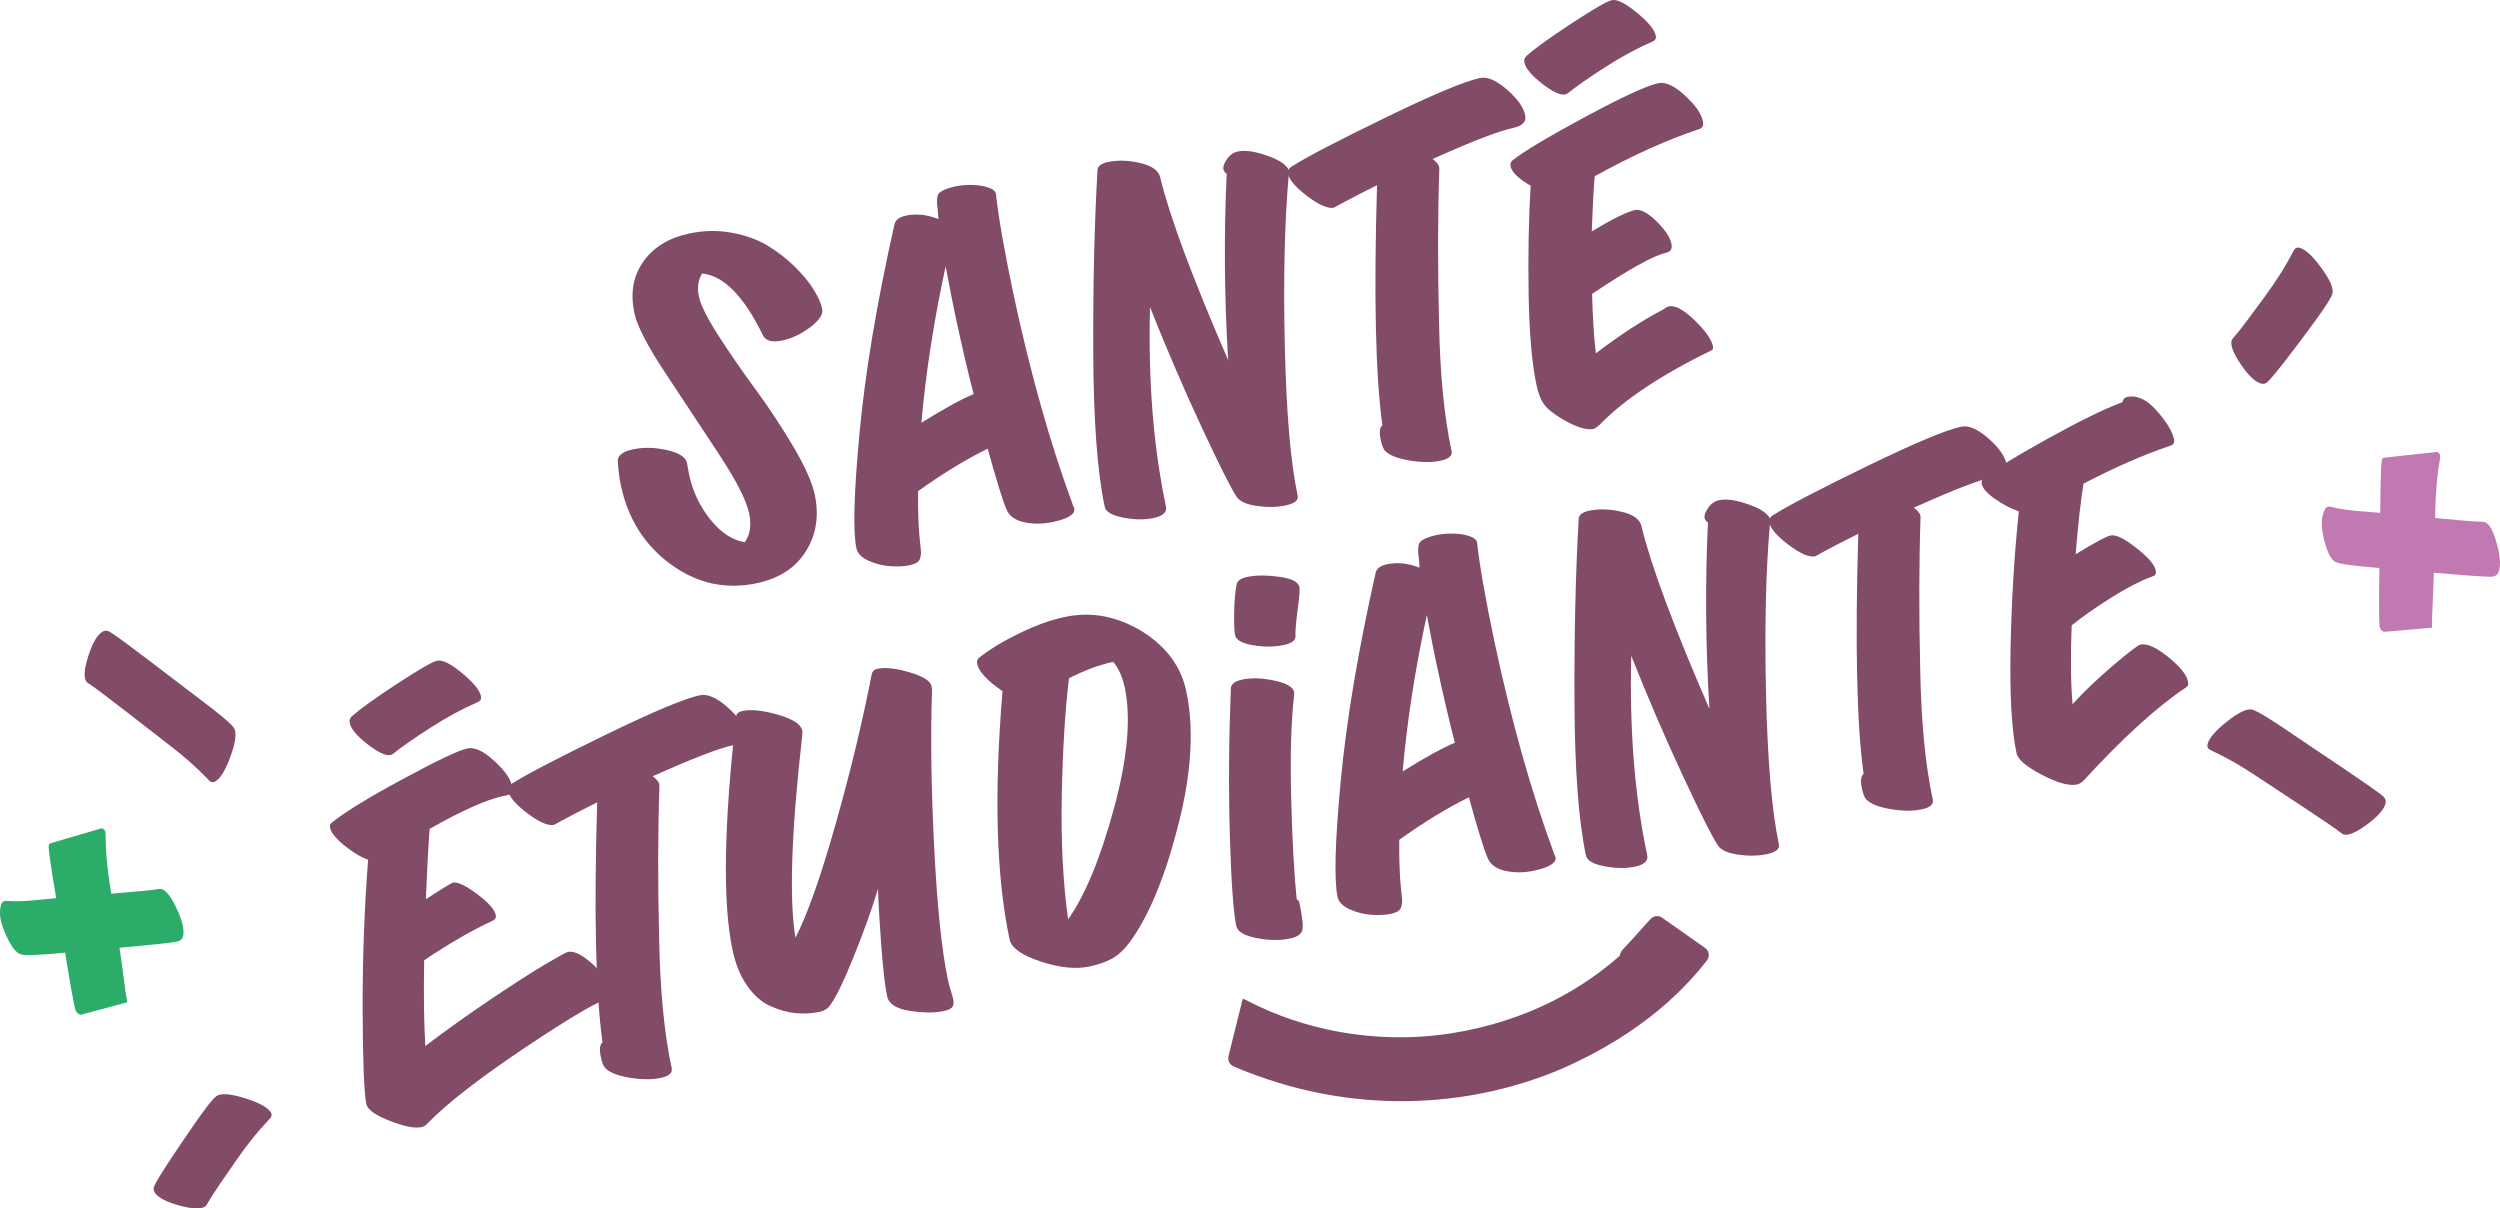 <?xml version="1.0" encoding="UTF-8"?><svg id="Calque_2" xmlns="http://www.w3.org/2000/svg" viewBox="0 0 764.32 369.46"><defs><style>.cls-1{fill:#824b67;}.cls-1,.cls-2,.cls-3{stroke-width:0px;}.cls-2{fill:#c079b1;}.cls-3{fill:#2bac69;}</style></defs><g id="Calque_2-2"><path class="cls-1" d="M231.43,178.3c-9.47,2.02-18.22.12-26.26-5.7-8.03-5.81-13.15-13.88-15.35-24.21-.45-2.13-.77-4.57-.94-7.29-.14-1.79,1.42-3.04,4.68-3.73,3.18-.68,6.63-.6,10.34.23,3.71.83,5.76,2.16,6.15,3.98.02.08.09.5.21,1.27.12.77.26,1.5.41,2.2,1.1,5.16,3.26,9.76,6.5,13.77,3.23,4.02,6.73,6.33,10.51,6.95,1.67-2.26,2.11-5.22,1.34-8.87-.86-4.04-4.01-10.18-9.47-18.43-5.45-8.25-10.87-16.46-16.26-24.63-5.39-8.17-8.5-14.19-9.33-18.07-1.31-6.13-.4-11.4,2.72-15.8,3.12-4.39,7.79-7.26,14-8.58,4.46-.95,8.83-1.02,13.1-.23,4.27.79,7.94,2.14,11.02,4.01,3.08,1.88,5.85,4.05,8.32,6.5,2.47,2.45,4.38,4.79,5.72,7,1.34,2.21,2.19,4.11,2.52,5.7.36,1.67-.85,3.55-3.61,5.64-2.76,2.09-5.62,3.45-8.57,4.08-3.11.66-5.09.13-5.94-1.59-5.78-11.91-11.97-18.21-18.57-18.88-1.25,1.94-1.58,4.29-.99,7.09.56,2.64,2.6,6.68,6.11,12.12,3.51,5.44,7.24,10.83,11.18,16.18,3.94,5.35,7.74,11.1,11.41,17.26,3.66,6.16,5.9,11.14,6.71,14.94,1.37,6.45.48,12.21-2.68,17.28-3.16,5.08-8.16,8.34-14.99,9.8Z"/><path class="cls-1" d="M327.88,154.04c.05.24.14.49.29.76.14.28.23.49.26.65.37,1.75-1.83,3.13-6.6,4.15-3.03.64-5.94.66-8.72.06-2.79-.6-4.61-1.95-5.45-4.04-1.14-2.68-3.04-8.83-5.69-18.45-6.62,3.24-13.71,7.57-21.28,12.99-.06,4.84.06,9.34.38,13.49.06.64.15,1.55.28,2.74.13,1.19.21,2.01.22,2.48.02.46-.06,1.01-.22,1.66-.17.64-.52,1.13-1.06,1.47-.54.33-1.29.61-2.26.82-1.59.34-3.52.43-5.78.29-2.26-.15-4.48-.7-6.65-1.66-2.17-.96-3.43-2.24-3.77-3.83-1.1-5.16-.77-17.01.98-35.54,1.75-18.53,5.3-39.66,10.63-63.4.27-1.4,1.43-2.31,3.49-2.75,3.18-.68,6.5-.33,9.96,1.04-.02-.48-.06-1.16-.13-2.04-.06-.88-.14-1.51-.22-1.9-.18-2.03,0-3.35.56-3.95.76-.81,2.36-1.5,4.79-2.06,1.75-.37,3.58-.53,5.5-.47,1.92.06,3.56.34,4.92.83s2.09,1.15,2.18,1.94c.74,6.9,2.51,17.04,5.31,30.4,5.13,24.07,11.15,45.51,18.08,64.32ZM281.7,129.24c7.21-4.46,12.53-7.37,15.97-8.76-1.8-6.92-3.69-15.04-5.67-24.36-.76-3.57-1.72-8.48-2.89-14.72-3.6,16.63-6.07,32.58-7.41,47.83Z"/><path class="cls-1" d="M393.05,154.52c-2.64.56-5.54.62-8.7.18-3.16-.44-5.23-1.35-6.21-2.72-1.72-2.55-5.29-9.64-10.7-21.25-5.42-11.61-10.7-23.88-15.85-36.83-.58,22.64,1.05,42.95,4.88,60.92.37,1.75-.88,2.93-3.75,3.54-2.79.6-5.91.56-9.34-.11s-5.3-1.77-5.63-3.28c-2.26-10.63-3.44-26.38-3.51-47.24-.08-20.86.35-39.44,1.3-55.75.07-1.19,1.14-2.01,3.19-2.45,2.95-.63,6.22-.53,9.8.29,3.58.82,5.63,2.25,6.15,4.29,2.88,12.01,9.82,30.68,20.81,56.01-1.18-19.27-1.33-38.26-.45-57-.57-.36-.91-.82-1.02-1.36-.16-.78.19-1.81,1.08-3.09.88-1.29,2-2.07,3.36-2.36,2.29-.49,5.38-.02,9.28,1.4,3.89,1.42,6.03,3,6.4,4.75.02.08-.04.49-.16,1.25-1.25,14.31-1.65,31.66-1.18,52.05.47,20.39,1.77,35.63,3.92,45.73.35,1.43-.88,2.44-3.67,3.03Z"/><path class="cls-1" d="M452.5,23.85c2.21-.47,4.93.69,8.17,3.5s5.11,5.42,5.63,7.87c.42,1.98-.84,3.28-3.79,3.91-4.31.92-12.48,4.08-24.52,9.48,1.21.92,1.87,1.73,1.98,2.44l.08.35c-.48,14.14-.51,29.81-.1,47.01.3,15.88,1.58,29.04,3.84,39.47.31,1.44-.83,2.43-3.38,2.97-2.64.56-5.79.54-9.45-.06-3.66-.6-6.16-1.59-7.51-2.96-.52-.54-.97-1.68-1.34-3.43-.49-2.29-.31-3.75.53-4.37-2.1-15.01-2.65-39.49-1.64-73.42-4.95,2.48-8.63,4.38-11.02,5.69-1.34.77-2.05,1.17-2.13,1.18-1.82.39-4.52-.76-8.1-3.45-3.57-2.69-5.57-4.98-5.97-6.89-.19-.89.2-1.65,1.16-2.26,4.54-2.88,14.09-7.85,28.65-14.93,14.56-7.08,24.19-11.11,28.89-12.11Z"/><path class="cls-1" d="M478.59,28.88c-1.51.32-3.89-.78-7.12-3.3-3.23-2.51-5.05-4.69-5.43-6.51-.17-.78.08-1.46.72-2.04,2.59-2.3,7.22-5.62,13.88-9.99,6.66-4.36,10.71-6.69,12.14-6.99,1.59-.34,4.13.93,7.62,3.79,3.49,2.87,5.43,5.21,5.82,7.03.19.89-.18,1.52-1.12,1.88-4.57,1.99-9.32,4.56-14.25,7.72-4.92,3.16-8.74,5.82-11.45,7.98-.32.23-.59.37-.82.42ZM507.18,25.41c2.15-.38,4.8.89,7.96,3.79,3.15,2.9,4.97,5.49,5.46,7.78.29,1.36-.08,2.18-1.12,2.49-9.85,3.27-20.49,8.08-31.93,14.41-.31,3.31-.62,8.94-.91,16.87,6.33-3.82,10.73-6,13.22-6.53,1.67-.35,3.83.76,6.5,3.36,2.66,2.6,4.2,4.89,4.63,6.87.34,1.59-.21,2.54-1.65,2.84-3.72.79-11.25,4.97-22.59,12.54.17,7.1.55,13.18,1.14,18.2,7.36-5.62,14.22-10.09,20.58-13.39.69-.55,1.27-.88,1.74-.98,1.9-.4,4.51,1,7.83,4.21,3.32,3.21,5.2,5.84,5.64,7.9.15.7.02,1.13-.39,1.3-15.51,7.61-26.89,15.18-34.17,22.74-.78.73-1.4,1.17-1.85,1.31-2.21.47-5.4-.51-9.57-2.95-2.84-1.71-4.74-3.25-5.71-4.63-.96-1.38-1.71-3.31-2.24-5.8-1.39-6.52-2.19-15.7-2.4-27.55-.21-11.84,0-22.98.61-33.42-3.7-2.14-5.74-4.09-6.12-5.88-.17-.78.05-1.41.63-1.9,3.4-2.71,10.84-7.16,22.33-13.34,11.49-6.18,18.94-9.59,22.38-10.25Z"/><path class="cls-1" d="M173.69,291.03c1.9-.41,4.56.99,7.98,4.17,3.42,3.19,5.36,5.89,5.83,8.1.21.97-.04,1.53-.74,1.68-3.26.69-11.91,5.73-25.96,15.12-14.05,9.38-24.14,17.22-30.27,23.52-.46.5-1.02.82-1.68.97-2.06.44-5.29-.2-9.69-1.92-4.41-1.72-6.78-3.42-7.14-5.09-.71-3.34-1.09-12.85-1.15-28.54-.05-15.69.5-31.09,1.67-46.19-2.42-.9-4.89-2.4-7.4-4.48-2.51-2.08-3.92-3.84-4.23-5.28-.13-.62,0-1.12.42-1.49,3.76-3.11,10.96-7.55,21.6-13.3,10.64-5.75,17.28-8.91,19.92-9.48,2.21-.47,4.92.76,8.12,3.69,3.2,2.93,5.02,5.42,5.46,7.48.08.39.14.73.16,1.03.02.3.02.55-.02.76-.04.21-.12.39-.25.54-.13.15-.23.27-.29.36-.06.1-.23.2-.52.29-.28.1-.46.16-.54.18-.08.02-.29.06-.64.13-.35.08-.56.12-.64.14-5.01,1.07-12.45,4.39-22.34,9.99-.38,4.91-.76,12.07-1.15,21.48,4.96-3.2,7.72-4.89,8.3-5.05,1.36-.29,3.78.86,7.28,3.44,3.49,2.58,5.42,4.75,5.79,6.5.17.78-.16,1.35-.97,1.73-6.14,2.81-13.11,6.83-20.92,12.06-.19,10.35-.07,19.09.35,26.22,6.57-4.97,13.35-9.8,20.34-14.5,7-4.69,12.49-8.22,16.49-10.57,4.01-2.35,6.28-3.59,6.82-3.7ZM119.47,230.82c-1.51.32-3.89-.78-7.12-3.3-3.23-2.51-5.05-4.68-5.43-6.51-.17-.78.06-1.45.66-2.03,2.6-2.29,7.23-5.63,13.91-9.99,6.68-4.36,10.74-6.7,12.17-7,1.59-.34,4.12.93,7.6,3.8,3.47,2.87,5.4,5.22,5.79,7.04.19.89-.18,1.52-1.12,1.88-4.56,1.99-9.31,4.56-14.24,7.72-4.93,3.16-8.75,5.82-11.45,7.98-.28.22-.53.36-.77.41Z"/><path class="cls-1" d="M214.07,212.56c2.21-.47,4.93.69,8.17,3.5,3.23,2.8,5.11,5.42,5.63,7.87.42,1.98-.84,3.29-3.79,3.91-4.31.92-12.48,4.08-24.52,9.48,1.21.92,1.87,1.73,1.98,2.44l.07.35c-.48,14.14-.51,29.81-.09,47,.3,15.88,1.58,29.04,3.84,39.47.31,1.43-.82,2.43-3.38,2.97-2.64.56-5.79.54-9.45-.06-3.66-.6-6.16-1.59-7.51-2.97-.52-.54-.97-1.68-1.34-3.43-.49-2.29-.31-3.75.53-4.37-2.1-15.01-2.65-39.49-1.64-73.42-4.95,2.48-8.62,4.37-11.02,5.69-1.34.77-2.05,1.17-2.12,1.18-1.83.39-4.53-.76-8.1-3.45-3.57-2.69-5.57-4.98-5.97-6.89-.19-.89.2-1.64,1.16-2.26,4.54-2.88,14.09-7.85,28.65-14.93,14.56-7.08,24.19-11.11,28.89-12.12Z"/><path class="cls-1" d="M288.5,309.12c-2.72.58-6.15.56-10.3-.06-4.15-.62-6.48-2.11-6.98-4.48-.66-3.1-1.26-8.36-1.81-15.77-.54-7.41-.87-13.09-.98-17.04-1.76,5.85-4.19,12.66-7.31,20.42-3.12,7.76-5.58,12.83-7.38,15.21-.61.94-1.65,1.59-3.12,1.94-2.45.52-4.92.65-7.43.39-2.51-.25-5.07-.98-7.7-2.16-2.63-1.18-4.97-3.24-7.04-6.17-2.06-2.93-3.56-6.58-4.49-10.97-3.05-14.32-2.68-38.12,1.11-71.39.07-.83.66-1.38,1.78-1.66,2.72-.58,6.37-.21,10.95,1.11,4.58,1.32,7.07,2.93,7.48,4.83.07.31.06.86-.02,1.64-3.33,29.32-4.02,49.89-2.07,61.73,3.6-6.93,7.66-18.41,12.2-34.43,4.54-16.02,8.24-31.33,11.09-45.94.18-1.05.8-1.67,1.86-1.86,2.37-.5,5.62-.14,9.76,1.09,4.14,1.23,6.37,2.64,6.71,4.23.1.46.14,1.05.13,1.74-.47,13.41-.25,29.22.67,47.43.91,18.2,2.32,31.75,4.21,40.64.19.9.48,1.96.86,3.2s.62,2.07.71,2.49c.24,1.13.18,1.97-.19,2.53-.36.57-1.27,1-2.7,1.31Z"/><path class="cls-1" d="M349.8,193.45c7.06,4.59,11.36,10.57,12.89,17.95,2.37,11.14,1.63,24.43-2.22,39.88-3.85,15.45-8.56,27.26-14.12,35.42-1.88,2.79-3.8,4.79-5.75,6-1.95,1.21-4.45,2.13-7.48,2.78-4.23.9-9.22.39-14.99-1.53-5.76-1.91-8.92-4.15-9.46-6.72-4.09-19.18-4.81-44.48-2.17-75.93-4.65-3.15-7.23-5.93-7.74-8.33-.17-.78.03-1.41.57-1.89,3.34-2.62,7.47-5.13,12.4-7.51,4.93-2.39,9.55-4.04,13.86-4.96,8.26-1.76,16.34-.15,24.22,4.82ZM326.58,281.05c5.23-7.45,9.91-18.81,14.04-34.09,4.13-15.29,5.21-27.54,3.24-36.78-.68-3.18-1.84-5.8-3.5-7.84-4.12.87-8.63,2.54-13.54,5.01-1.18,9.7-1.91,21.61-2.2,35.71-.28,14.1.36,26.76,1.94,38Z"/><path class="cls-1" d="M392.48,197.2c-2.87.61-5.99.63-9.36.07-3.37-.56-5.21-1.59-5.53-3.11-.22-1.05-.31-3.32-.27-6.82.05-3.5.3-6.37.75-8.62.17-1.13,1.24-1.91,3.22-2.33,2.64-.56,5.88-.58,9.73-.06,3.85.52,5.93,1.57,6.27,3.17.15.7-.03,2.98-.55,6.85-.51,3.86-.74,6.51-.68,7.96.17,1.38-1.02,2.35-3.58,2.89ZM394.48,286.92c-3.1.66-6.54.62-10.31-.12-3.77-.74-5.84-1.98-6.21-3.73-.87-4.11-1.53-13.21-1.95-27.31-.43-14.09-.33-29.22.29-45.37.13-1.29,1.28-2.16,3.46-2.62,2.79-.6,6.06-.5,9.8.29,3.74.79,5.78,1.98,6.11,3.57.03.15.02.48-.04.98-.92,8.27-1.21,18.75-.88,31.44.33,12.69.89,22.97,1.67,30.84.47.3.75.67.84,1.1.95,4.46,1.24,7.29.86,8.49-.38,1.19-1.59,2.01-3.65,2.45Z"/><path class="cls-1" d="M475.01,260.64c.05.24.14.49.28.76.14.28.23.49.26.64.37,1.75-1.83,3.13-6.6,4.15-3.03.65-5.94.67-8.72.06-2.79-.6-4.61-1.95-5.46-4.04-1.14-2.68-3.04-8.83-5.69-18.45-6.62,3.23-13.71,7.57-21.28,12.99-.07,4.84.06,9.34.38,13.49.05.64.15,1.55.28,2.74.13,1.19.21,2.01.22,2.48.02.46-.06,1.02-.23,1.66-.17.64-.52,1.13-1.06,1.47-.54.33-1.29.61-2.26.81-1.59.34-3.52.44-5.78.29-2.26-.15-4.48-.7-6.65-1.66-2.17-.96-3.43-2.23-3.77-3.82-1.1-5.16-.77-17.01.98-35.54,1.75-18.53,5.3-39.66,10.63-63.4.27-1.4,1.43-2.32,3.49-2.75,3.18-.68,6.5-.33,9.96,1.04-.02-.48-.06-1.16-.13-2.04-.06-.88-.14-1.51-.22-1.9-.19-2.03,0-3.34.56-3.95.76-.81,2.36-1.5,4.8-2.06,1.75-.37,3.58-.53,5.5-.47,1.92.06,3.56.34,4.92.84,1.36.5,2.09,1.15,2.18,1.94.74,6.9,2.51,17.04,5.32,30.39,5.13,24.07,11.15,45.51,18.08,64.32ZM428.83,235.84c7.21-4.46,12.53-7.38,15.97-8.76-1.8-6.92-3.69-15.04-5.68-24.35-.76-3.57-1.72-8.48-2.89-14.72-3.6,16.64-6.07,32.58-7.4,47.84Z"/><path class="cls-1" d="M540.18,261.13c-2.64.56-5.54.62-8.7.17-3.16-.44-5.23-1.35-6.21-2.72-1.72-2.56-5.29-9.64-10.7-21.25-5.41-11.61-10.7-23.88-15.85-36.83-.57,22.65,1.05,42.95,4.88,60.92.37,1.75-.88,2.93-3.75,3.54-2.79.6-5.9.56-9.34-.11-3.43-.67-5.31-1.76-5.63-3.27-2.27-10.64-3.44-26.39-3.52-47.24-.08-20.86.35-39.45,1.3-55.75.07-1.19,1.14-2.01,3.19-2.45,2.95-.63,6.22-.53,9.8.29,3.58.82,5.63,2.25,6.15,4.29,2.88,12.01,9.82,30.68,20.82,56.01-1.18-19.26-1.33-38.26-.45-57-.57-.36-.91-.82-1.02-1.36-.17-.78.19-1.81,1.08-3.09.88-1.29,2-2.07,3.36-2.36,2.29-.49,5.38-.02,9.28,1.4,3.89,1.42,6.03,3.01,6.4,4.75.02.08-.04.5-.16,1.25-1.26,14.31-1.65,31.66-1.18,52.05.47,20.39,1.77,35.63,3.92,45.73.35,1.43-.88,2.44-3.67,3.04Z"/><path class="cls-1" d="M599.63,130.45c2.21-.47,4.94.69,8.17,3.49,3.23,2.8,5.11,5.43,5.63,7.87.42,1.98-.84,3.28-3.79,3.91-4.31.91-12.48,4.08-24.52,9.48,1.21.92,1.87,1.73,1.98,2.44l.07.35c-.48,14.14-.51,29.81-.1,47,.3,15.88,1.58,29.04,3.84,39.48.3,1.43-.82,2.43-3.39,2.97-2.64.56-5.79.55-9.44-.06-3.66-.6-6.16-1.59-7.51-2.96-.52-.54-.97-1.68-1.34-3.43-.49-2.29-.31-3.75.53-4.37-2.1-15.01-2.64-39.49-1.63-73.42-4.95,2.47-8.62,4.37-11.02,5.69-1.34.77-2.05,1.17-2.12,1.19-1.82.39-4.52-.76-8.1-3.45-3.57-2.69-5.57-4.98-5.97-6.89-.19-.89.2-1.64,1.17-2.25,4.54-2.88,14.09-7.85,28.65-14.93,14.56-7.08,24.19-11.12,28.89-12.12Z"/><path class="cls-1" d="M650.28,121.37c3.03-.65,6.05.75,9.08,4.18,3.02,3.43,4.79,6.33,5.29,8.7.22,1.05-.14,1.71-1.1,2-8.14,2.75-16.99,6.62-26.56,11.62-.87,5.26-1.67,12.45-2.4,21.57,5.81-3.55,9.37-5.46,10.64-5.73,1.59-.34,4.2.91,7.83,3.75,3.63,2.84,5.62,5.13,6,6.88.21.97-.07,1.58-.83,1.82-3.77,1.37-8.05,3.57-12.87,6.61-4.81,3.03-8.81,5.84-11.99,8.42-.38,9.46-.29,17.5.27,24.11,3.35-3.72,7.45-7.64,12.31-11.78,4.86-4.14,7.68-6.29,8.46-6.46,1.98-.42,4.78.83,8.4,3.75,3.63,2.92,5.66,5.41,6.1,7.47.19.89.07,1.47-.36,1.72-9.09,6.07-19.55,15.56-31.37,28.47-.66.71-1.39,1.17-2.2,1.38-2.37.5-5.94-.48-10.7-2.96-4.77-2.48-7.36-4.68-7.77-6.62-1.49-6.99-2.1-17.65-1.82-31.99.27-14.34,1.11-28.32,2.52-41.92-2.5-.89-4.95-2.17-7.33-3.85-2.39-1.68-3.73-3.2-4.01-4.56-.15-.7.05-1.29.59-1.77,2.75-2.33,9.18-6.29,19.29-11.9,10.11-5.6,17.81-9.37,23.12-11.32.18-.89.65-1.41,1.43-1.58Z"/><path class="cls-3" d="M24.7,310.23c-.78-.16-1.31-.63-1.6-1.42-.6-1.84-1.91-9.65-3.2-17.56-7.61.74-12.13.92-13.51.53-1.57-.43-3.23-2.73-4.98-6.88-1.75-4.15-1.57-6.5-1.08-8.3.24-.88.87-1.27,1.87-1.15,4.85.34,9.33-.36,15-.85-1.13-6.67-2.28-13.51-2.33-15.94,0-.42.27-.77.68-.89l15.45-4.53c.9.18,1.32.78,1.28,1.78,0,4.98.47,10.36,1.41,16.13.09.55.2,1.28.33,2.08,6.54-.54,12.75-1.09,14.45-1.42.35-.07.64-.07.87-.01,1.49.41,3.09,2.49,4.79,6.22,1.71,3.72,2.31,6.49,1.81,8.28-.21.77-.72,1.26-1.53,1.5-1.88.47-9.84,1.23-17.87,1.96.87,5.58,1.86,14.34,2.25,15.8.09.34.12.63.07.87l-14.16,3.81Z"/><path class="cls-2" d="M728.85,193.19c-.74-.29-1.18-.85-1.33-1.68-.26-1.91-.19-9.83-.07-17.85-7.62-.61-12.11-1.22-13.4-1.84-1.47-.7-2.7-3.25-3.7-7.65-.99-4.39-.41-6.68.4-8.36.39-.82,1.08-1.09,2.04-.81,4.72,1.18,9.25,1.28,14.92,1.79.06-6.77.12-13.7.5-16.11.07-.41.4-.71.82-.76l16-1.75c.85.33,1.17,1,.95,1.98-.87,4.9-1.35,10.28-1.44,16.13,0,.56-.02,1.29-.04,2.11,6.53.62,12.75,1.16,14.47,1.13.35,0,.64.04.86.14,1.39.67,2.6,2.99,3.63,6.96,1.03,3.97,1.14,6.79.33,8.47-.34.72-.93,1.11-1.76,1.21-1.94.13-9.9-.51-17.93-1.2-.12,5.65-.68,14.44-.55,15.95.03.35,0,.64-.08.86l-14.61,1.27Z"/><path class="cls-1" d="M26.36,208.31c-.82-1.31-.6-3.92.66-7.82,1.26-3.9,2.67-6.34,4.25-7.33.67-.42,1.38-.44,2.14-.07,3.04,1.66,20.98,15.64,27.37,20.43,6.39,4.78,9.97,7.8,10.75,9.04.86,1.38.54,4.19-.97,8.44-1.51,4.24-3.06,6.86-4.64,7.85-.77.49-1.49.35-2.15-.41-3.43-3.61-7.47-7.19-12.12-10.74-4.66-3.55-21.68-17-24.64-18.8-.3-.18-.52-.38-.65-.58Z"/><path class="cls-1" d="M62.71,368.87c-1.27.88-3.89.78-7.84-.3-3.95-1.07-6.46-2.38-7.52-3.91-.45-.65-.51-1.36-.17-2.13,1.51-3.12,5.99-9.69,10.47-16.28,4.48-6.6,7.33-10.32,8.53-11.15,1.34-.93,4.16-.73,8.47.58,4.31,1.31,6.99,2.74,8.06,4.27.52.75.42,1.48-.31,2.17-3.45,3.59-6.84,7.8-10.16,12.61-3.33,4.82-7.31,10.44-8.97,13.48-.17.31-.35.54-.55.67Z"/><path class="cls-1" d="M715.8,254.7c-2.66-2.22-20.87-14.01-25.73-17.27-4.86-3.26-9.55-5.94-14.07-8.02-.93-.38-1.29-1.02-1.08-1.91.43-1.81,2.41-4.12,5.94-6.92,3.54-2.8,6.1-4.01,7.68-3.63,1.43.33,5.44,2.76,12.02,7.27,6.58,4.5,25.6,16.99,28.15,19.34.59.59.8,1.27.62,2.05-.43,1.81-2.29,3.94-5.57,6.39-3.29,2.45-5.69,3.5-7.19,3.14-.23-.06-.48-.2-.76-.43Z"/><path class="cls-1" d="M682.72,103.35c2.33-2.56,6.36-8.15,9.83-12.87,3.47-4.71,6.34-9.29,8.61-13.71.42-.92,1.07-1.25,1.95-1,1.79.5,4.01,2.58,6.66,6.23,2.64,3.65,3.74,6.26,3.3,7.83-.4,1.41-2.99,5.31-7.77,11.7-4.78,6.38-9.54,12.75-11.99,15.2-.62.57-1.3.75-2.07.53-1.79-.5-3.84-2.45-6.14-5.84-2.3-3.39-3.25-5.83-2.83-7.32.07-.23.22-.48.46-.74Z"/><path class="cls-1" d="M521.29,289.81c1.24.87,1.52,2.61.58,3.8-5.96,7.66-18.84,22-44.65,33.25-27.82,11.77-63.93,14.61-100.09-.83-1.21-.51-1.86-1.85-1.55-3.12l4.37-17.6c.31.1.93.41,1.91.91,15.86,8.14,37.79,13.45,62.04,9.66,24.22-3.9,40.8-14.38,51.32-23.7.05-.66.34-1.26.86-1.82,4.01-4.26,6.73-7.51,8.61-9.47.92-.96,2.38-1.09,3.46-.33l13.14,9.25Z"/></g></svg>